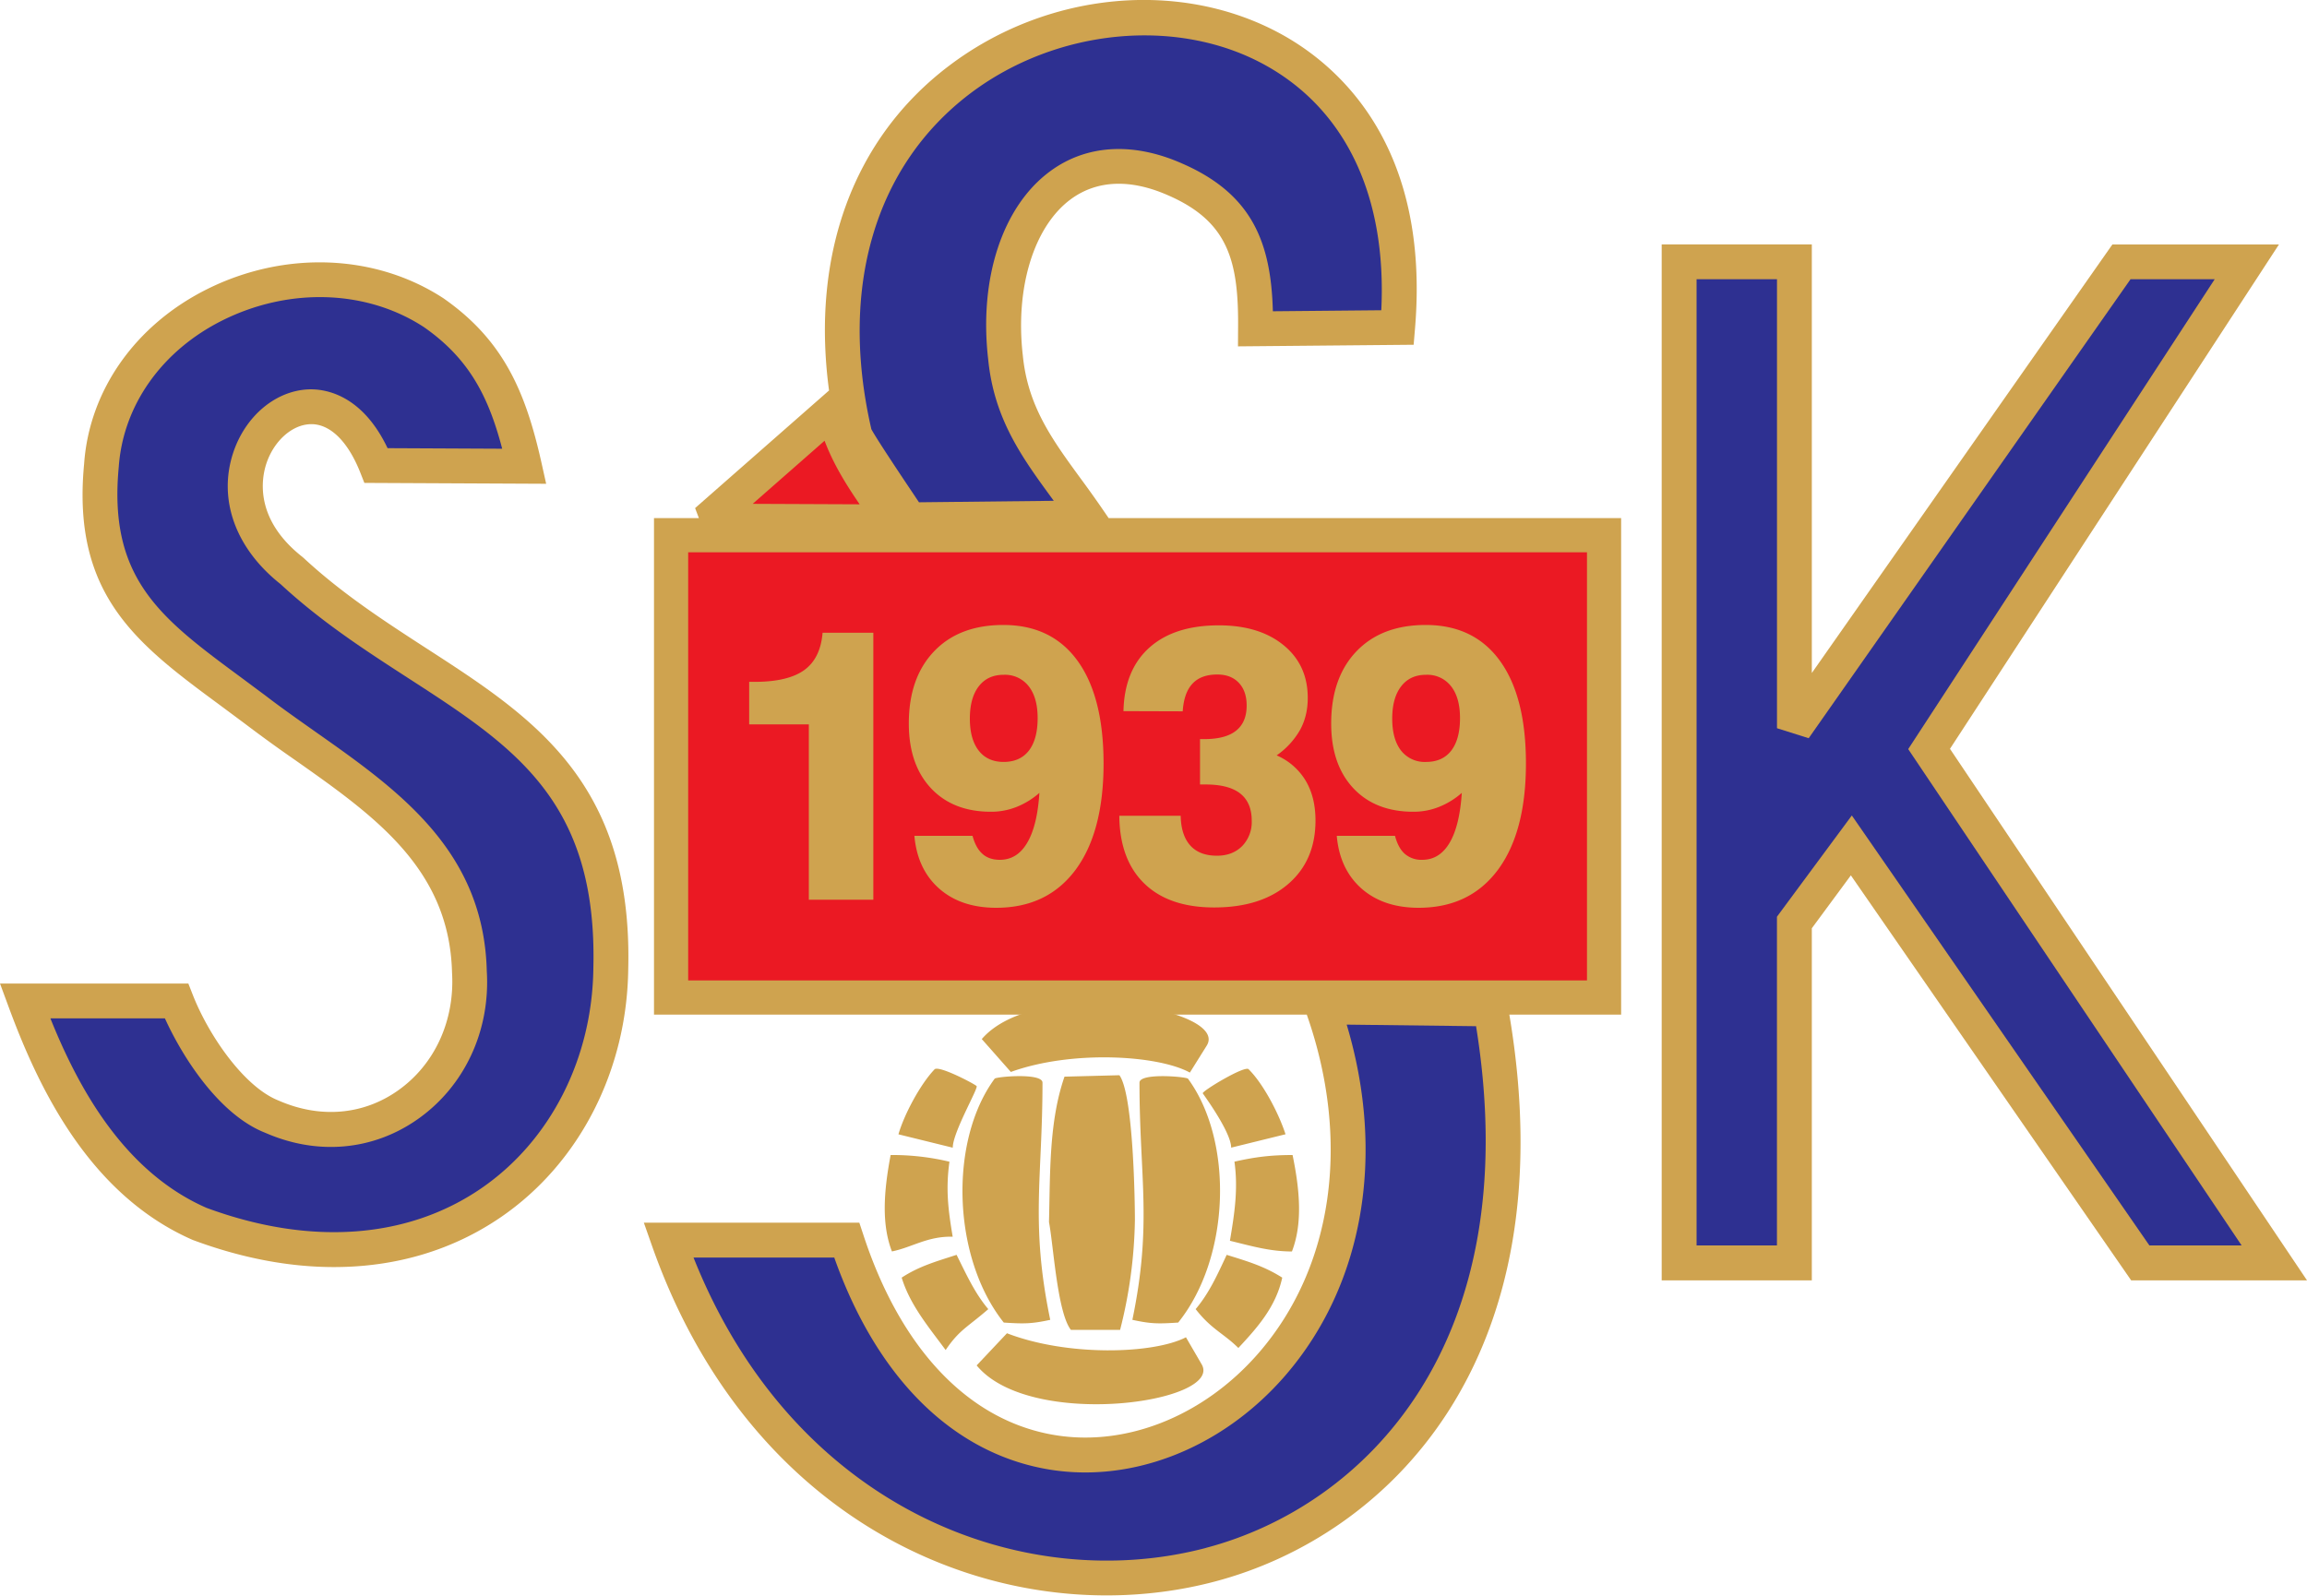 <svg xmlns="http://www.w3.org/2000/svg" width="500" height="346" fill="none"><path fill="#2e3091" fill-rule="evenodd" d="M38.24 216.99H5.42c6.96 18.88 17.57 39.52 37.9 48.37 52.16 19.33 88.62-14.67 89.05-55.5 1.31-53.59-38.64-57.8-69.14-86.13-26.29-20.63 5.81-54.04 18.3-22.8l32.1.14c-3.04-13.65-7.11-24.55-19.61-33.27-27.6-18.01-69.72-.14-72.04 33.13-2.77 28.9 12.78 37.48 33.26 52.88 20.48 15.68 45.76 27.45 46.48 56.79 1.46 23.67-20.48 41.25-42.7 31.52-9.3-3.63-17.44-16.56-20.78-25.13" clip-rule="evenodd"/><path fill="#cfa34f" d="M44.75 261.85c22.4 8.28 43.56 6.77 59.58-4.25 14.99-10.3 24.06-28.17 24.27-47.77.89-36.3-17.28-48.05-40.28-62.92-9.17-5.94-18.66-12.08-27.54-20.3-9.72-7.7-13.56-18.3-10.26-28.4 2.64-8.03 9.26-13.57 16.48-13.8 3.34-.1 11.4.99 17 12.75l24.84.12c-2.97-11.35-7.2-19.56-16.97-26.37-12.38-8.09-29.12-8.67-43.58-1.49-13.19 6.56-21.6 18.43-22.55 31.78-2.32 24.39 9.18 32.87 26.58 45.72l5.19 3.86c3.5 2.69 7.23 5.3 10.82 7.84 17.96 12.64 36.52 25.73 37.17 51.89.8 12.95-4.83 25.04-15.05 32.18-9.69 6.77-21.7 7.82-32.94 2.9-10.22-4-18.17-16.86-21.77-24.82H10.92c6.01 14.95 15.88 33.22 33.83 41.08m27.64 12.84c-9.7 0-19.93-1.92-30.37-5.79l-.2-.07c-22.74-9.9-33.69-33.58-39.94-50.52L0 213.22h40.82l.94 2.4C45.27 224.6 53 235.71 60.4 238.6c8.93 3.91 18.25 3.13 25.73-2.1 8.06-5.62 12.47-15.22 11.84-25.66-.56-22.5-16.8-33.95-33.97-46.04a316 316 0 0 1-11.04-8l-5.11-3.8c-18.07-13.33-32.34-23.88-29.62-52.42 1.11-15.95 11.1-30.15 26.71-37.92 16.84-8.37 36.45-7.61 51.16 2 13.11 9.14 17.83 20.4 21.24 35.59l1.03 4.63-39.4-.19-.93-2.36c-2.73-6.82-6.64-10.51-10.78-10.37-4 .13-7.93 3.66-9.55 8.6-1.09 3.37-2.52 12.05 7.86 20.2l.24.21c8.43 7.82 17.69 13.8 26.63 19.6 23 14.87 44.7 28.92 43.72 69.4-.24 22-10.52 42.15-27.53 53.85-10.5 7.22-22.86 10.87-36.23 10.87"/><path fill="#eb1923" fill-rule="evenodd" d="m153.14 112.97 40.38.15c-5.51-8.14-10.6-14.38-12.93-24.26z" clip-rule="evenodd"/><path fill="#2e3091" fill-rule="evenodd" d="m197.16 112.7 38.5-.45c-7.85-11.47-16.27-19.9-17.73-34.71-3.2-27.45 12.21-49.53 36.75-38.64 14.67 6.4 17.58 16.41 17.43 32.4l30.8-.3c8.57-101.53-142.5-83.23-117.66 23.24.43 1.46 9.74 15.12 11.91 18.45M323.1 218.73l-36.45-.43c30.78 86.42-73.5 141.05-103.15 50.55h-38.63c40.67 115.47 203.5 91.21 178.23-50.12" clip-rule="evenodd"/><path fill="#eb1923" fill-rule="evenodd" d="M145.44 116.02h202.2v100.24h-202.2z" clip-rule="evenodd"/><path fill="#cfa34f" d="M343.95 212.55h-194.8v-92.82h194.8zm-165.24-117c1.98 5.2 4.69 9.5 7.6 13.78l-23.18-.1zm31.55-75.27c18.63-14.1 44.87-16.66 63.85-6.22 17.57 9.67 26.47 28.5 25.26 53.2l-23.5.22c-.4-14.77-4.37-25.37-19.66-32.03-10.6-4.7-20.75-4.12-28.6 1.67-10.34 7.6-15.47 23.25-13.44 40.78 1.28 12.97 7.38 21.32 13.85 30.17l.36.5-29.21.32-1.49-2.23c-2.6-3.87-7.88-11.8-8.83-13.62-7.04-30.6.75-57.1 21.41-72.76m51.09 315.3c-39.3 10.36-89.23-8.13-111.04-62.95h30.5c9 25.44 24.88 41.62 44.94 45.65 18.61 3.75 38.84-3.94 52.79-20.05 16.98-19.62 21.82-47.75 13.33-76.1l28.04.34c11.14 69.07-24.35 104.09-58.56 113.1m90-223.25H240.28l-1.51-2.2a246 246 0 0 0-4.66-6.52c-6.08-8.33-11.35-15.54-12.43-26.51-1.7-14.68 2.38-27.99 10.4-33.9 5.66-4.17 12.94-4.45 21.1-.84 12.99 5.66 15.3 14.17 15.15 28.9l-.02 3.84 38.07-.35.29-3.43c3.37-39.86-16.68-57.13-28.93-63.88-21.83-12.02-50.78-9.28-72.04 6.82-20.8 15.74-29.97 41.03-26.02 70.4l-29.03 25.5.82 2.17h-9.73v107.64h141.48c9.59 27.3 5.73 54.7-10.4 73.32-12.17 14.05-29.63 20.8-45.59 17.58-17.95-3.6-32.2-18.95-40.13-43.2l-.86-2.6h-46.7l1.77 5.03c18.38 52.22 59.92 75.78 98.54 75.78 8 0 15.89-1.01 23.42-3 37.52-9.89 76.48-48.01 63.85-122.91h24.23z"/><path fill="#cfa34f" fill-rule="evenodd" d="M175.3 195.05v-38.01h-12.93v-9.22h1.14q7.25 0 10.78-2.54t3.99-8.1h11v57.87zm22.88-13.85h12.6q.71 2.66 2.17 3.93 1.42 1.27 3.75 1.27 3.76 0 5.93-3.7 2.18-3.67 2.64-10.81a17 17 0 0 1-4.98 3.06q-2.66 1.04-5.52 1.03-8.21 0-13-5.1-4.8-5.13-4.8-14.02 0-9.94 5.49-15.67 5.45-5.7 14.99-5.7 10.45 0 16.08 7.75 5.64 7.78 5.65 22.26 0 14.91-6.1 23.11-6.13 8.19-17.16 8.19-7.65 0-12.38-4.17-4.73-4.2-5.36-11.43m19.35-34.91q-3.47 0-5.4 2.5t-1.93 7q0 4.47 1.92 6.94 1.91 2.45 5.4 2.45 3.56 0 5.47-2.45 1.9-2.48 1.9-7.05 0-4.44-1.94-6.91a6.5 6.5 0 0 0-5.42-2.48m25.06 30.56h13.3q.09 4.23 2.08 6.44 2 2.23 5.8 2.22 3.36 0 5.45-2.09a7.5 7.5 0 0 0 2.07-5.49q0-3.93-2.49-5.9-2.48-1.96-7.53-1.96h-1.19v-9.84h.95q4.59 0 6.86-1.82 2.3-1.82 2.3-5.46 0-3.12-1.7-4.92t-4.64-1.8q-3.53-.01-5.38 1.96-1.87 1.96-2.14 6.02l-12.84-.04q.2-8.89 5.58-13.74 5.4-4.86 15.1-4.86 8.76 0 14.02 4.3t5.24 11.47q0 3.86-1.67 6.91a17 17 0 0 1-5.07 5.51 13.6 13.6 0 0 1 6.28 5.47q2.13 3.56 2.14 8.63 0 8.7-5.92 13.79-5.9 5.08-16.04 5.08-9.8 0-15.14-5.19-5.34-5.18-5.42-14.69m47.13 4.35h12.62q.7 2.66 2.15 3.93a5.5 5.5 0 0 0 3.76 1.27q3.75 0 5.93-3.7 2.17-3.67 2.64-10.81a17 17 0 0 1-4.99 3.06q-2.65 1.04-5.51 1.03-8.22 0-13.01-5.1-4.8-5.13-4.8-14.02 0-9.94 5.49-15.67 5.47-5.7 14.99-5.7 10.45 0 16.08 7.75 5.65 7.78 5.65 22.26 0 14.91-6.1 23.11-6.12 8.19-17.16 8.19-7.62 0-12.38-4.17-4.73-4.2-5.36-11.43m19.35-34.91q-3.46 0-5.39 2.5-1.94 2.5-1.94 7 0 4.47 1.92 6.94a6.5 6.5 0 0 0 5.4 2.45q3.58 0 5.47-2.45 1.9-2.48 1.9-7.05 0-4.44-1.94-6.91a6.5 6.5 0 0 0-5.42-2.48m-66.31 142.02a102 102 0 0 0 3.21-23.81c0-3.5-.28-27.18-3.36-31.4l-11.9.31c-3.36 9.72-3.09 20.62-3.36 31.52.97 5.08 1.8 19.6 4.75 23.38zm-27.18-54.47c-9.95 13.5-9.24 38.79 1.97 52.88 4.34.29 6 .29 10.07-.59-4.34-20.92-1.68-30.8-1.68-51.42 0-2.18-9.94-1.3-10.36-.87m39.77 52.88c11.35-14.1 12.04-39.37 2.11-52.88-.57-.43-10.5-1.3-10.5.87 0 20.62 2.8 30.5-1.54 51.42 4.05.88 5.59.88 9.93.59m5.33-49.69c.28.44 6.15 8.43 6.15 11.77l11.78-2.9c-1.4-4.36-4.76-10.9-8-14.1-.83-.87-10.22 4.8-9.93 5.23m-49.02-1.58c-.42-.45-8.12-4.51-9.1-3.64-3.07 3.2-6.58 9.74-7.84 14.1l11.77 2.9c0-3.34 5.6-12.93 5.17-13.36m45.37 54.46c-7 3.63-25.62 4.21-38.79-.87l-6.57 6.97c11.62 14.1 53.77 8 48.73-.3zm.85-57.38 3.63-5.81c5.2-8.13-36.82-15.25-48.73-1.46l6.3 7.13c13.3-4.8 31.93-3.64 38.8.14m1.25 51.27c3.37 4.36 6.04 5.24 9.26 8.43 4.05-4.35 8.12-8.86 9.51-15.25-3.92-2.48-7.41-3.5-12.04-4.94-1.96 4.2-3.78 8.28-6.73 11.77m-51.81-11.77c-4.47 1.45-8.12 2.46-11.9 4.94 1.82 5.96 5.88 10.74 9.53 15.7 2.93-4.37 4.75-4.96 9.24-8.87-2.95-3.5-4.77-7.56-6.87-11.77m72.82-21.64c-4.76 0-8.12.43-12.6 1.44.84 5.96 0 11.33-.98 17.15 4.76 1.16 8.68 2.32 13.44 2.32 2.24-5.82 1.82-12.78.14-20.91" clip-rule="evenodd"/><path fill="#cfa34f" fill-rule="evenodd" d="M205.78 251.85a53 53 0 0 0-12.75-1.45c-1.54 8.12-1.96 15.1.28 20.9 4.35-.87 7.7-3.33 13.17-3.19-.98-5.81-1.54-10.3-.7-16.27" clip-rule="evenodd"/><path fill="#2e3091" fill-rule="evenodd" d="M363.91 273.79V56.77h25v101.1l70.89-101.1h27.15l-68.85 105.6 74.8 111.42h-29.05l-62.6-90.5-12.35 16.7v73.8z" clip-rule="evenodd"/><path fill="#cfa34f" d="M465.84 270h19.99l-72.26-107.6 66.42-101.86h-18.24L392 160.04l-6.87-2.17V60.54H367.7V270h17.42v-71.26l16.23-21.95zm34.16 7.57h-38.11l-60.75-87.8-8.46 11.47v76.33h-32.54V52.99h32.54v92.91L457.82 53h36.1l-71.3 109.34z"/></svg>
